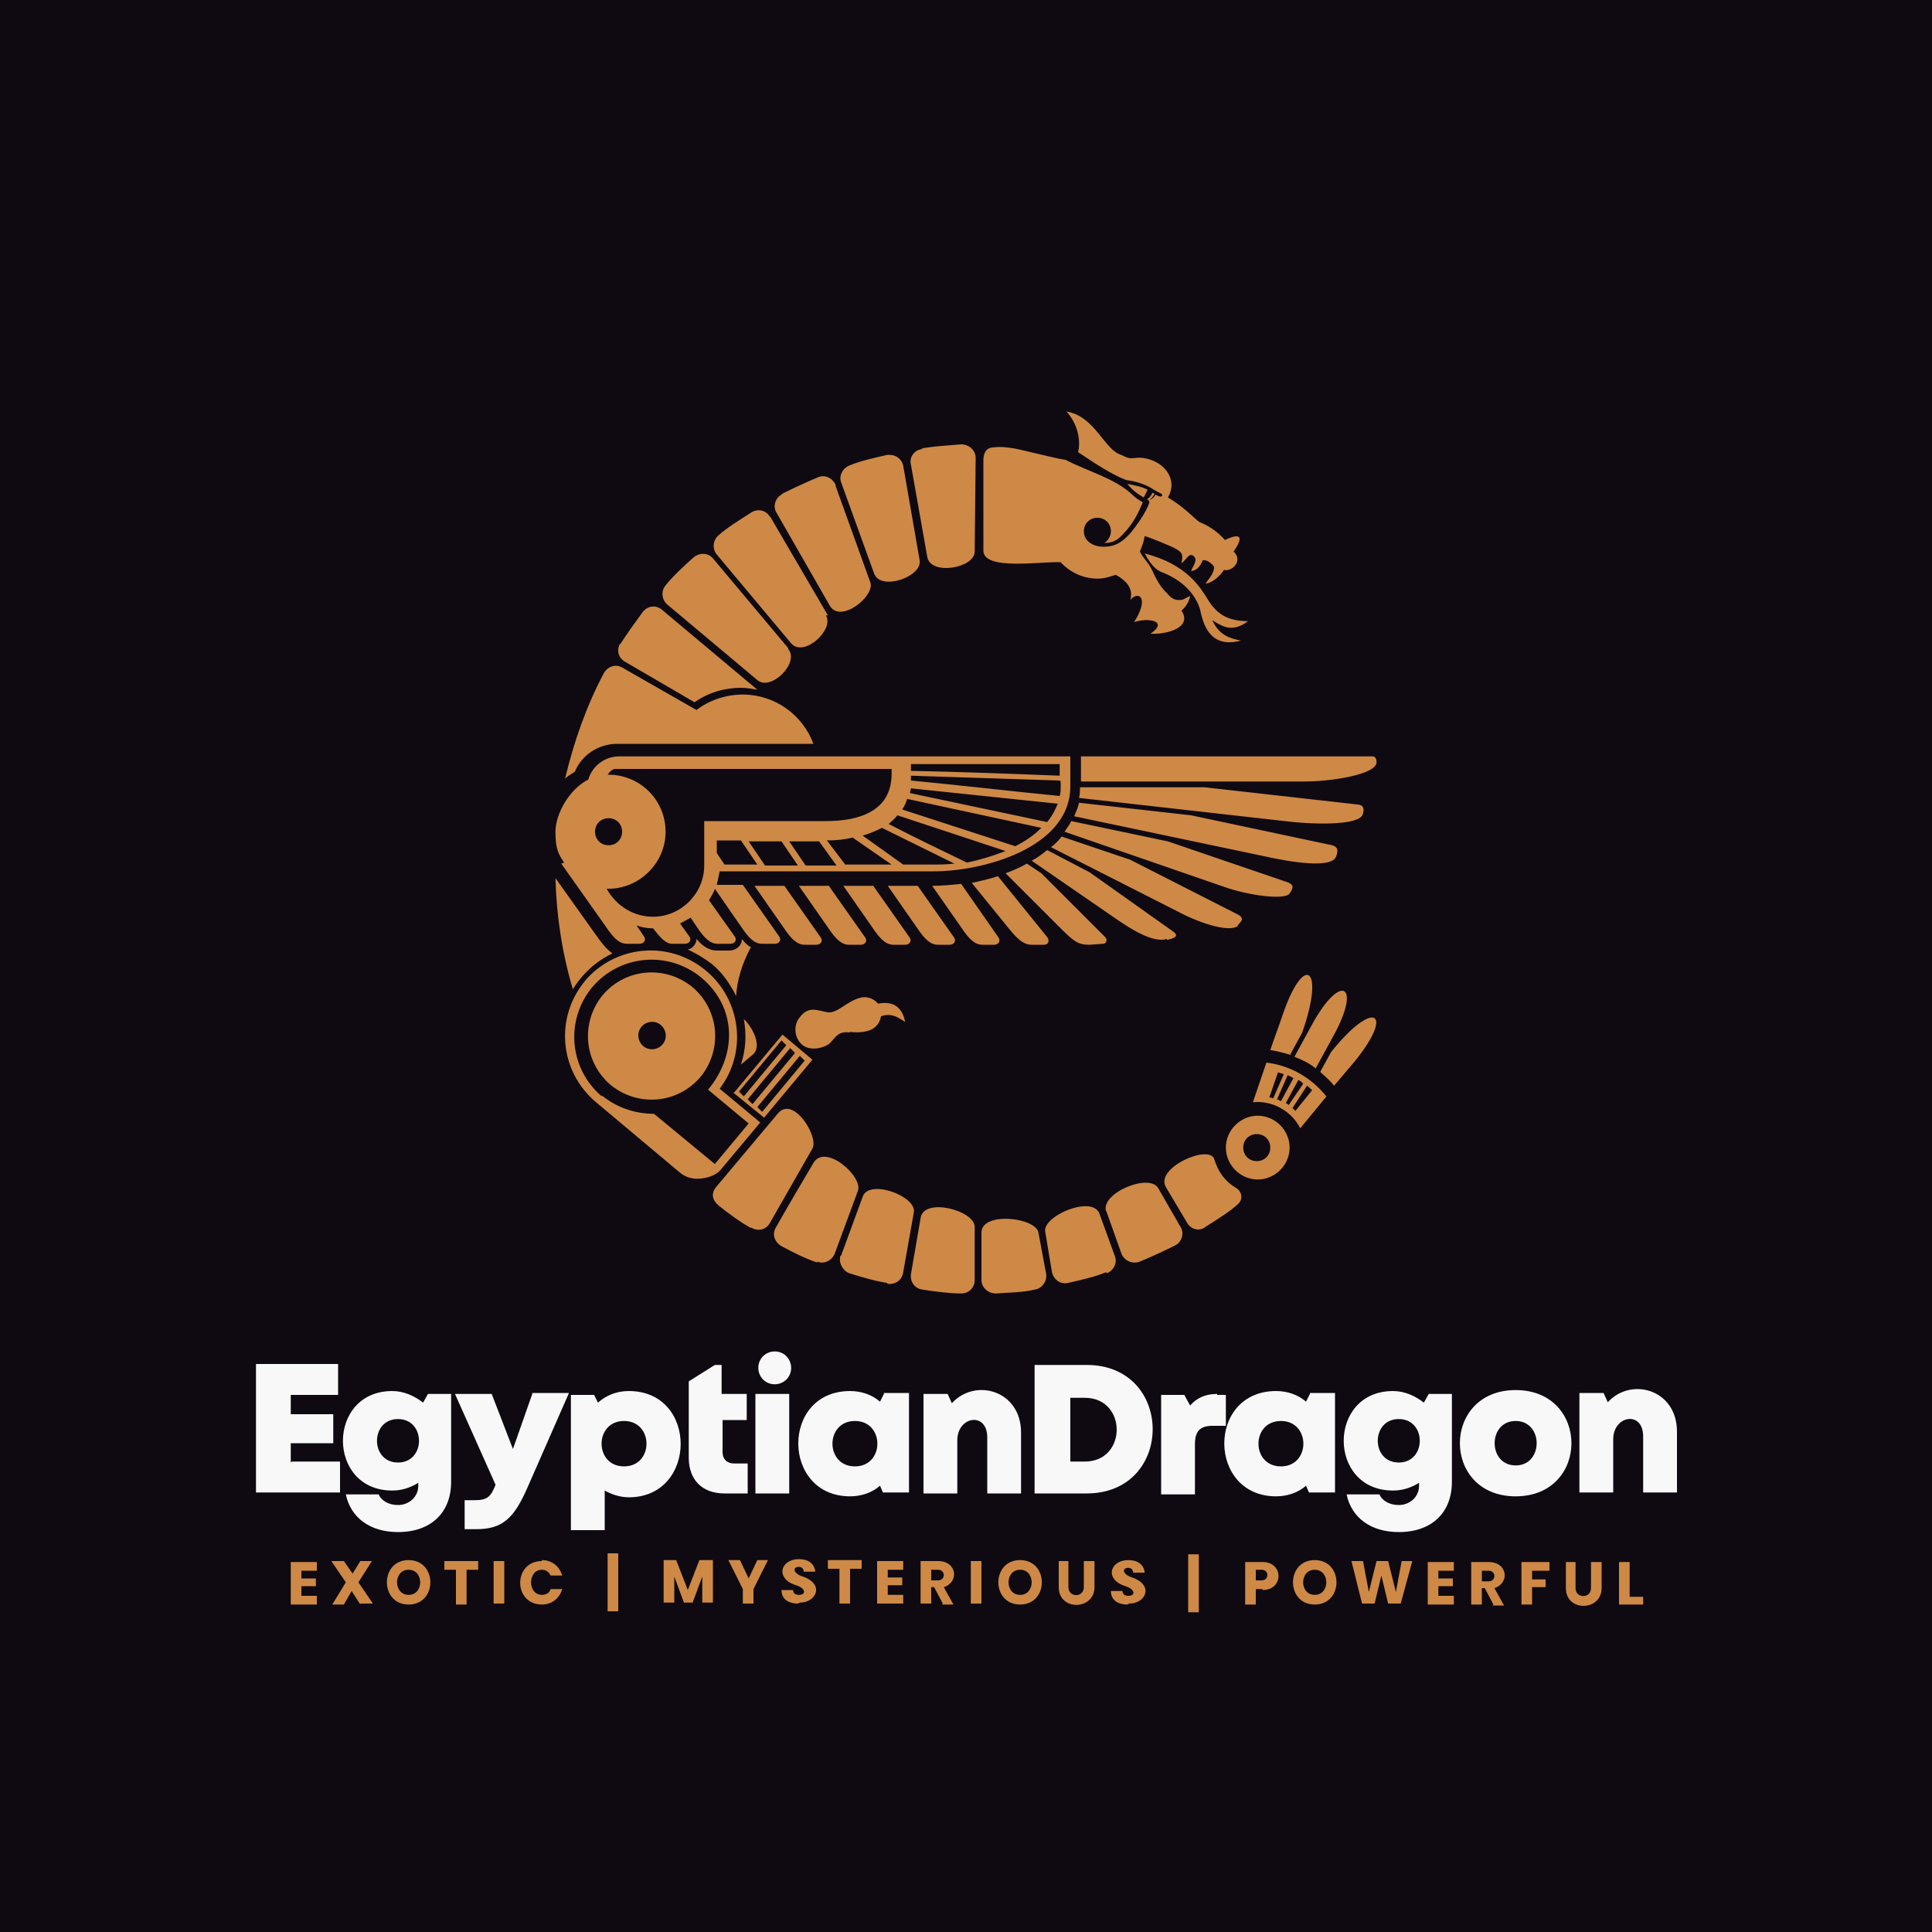 <?xml version="1.0" encoding="UTF-8"?>
<!DOCTYPE svg PUBLIC "-//W3C//DTD SVG 1.1//EN" "http://www.w3.org/Graphics/SVG/1.1/DTD/svg11.dtd">
<!-- Creator: CorelDRAW 2023 -->
<svg xmlns="http://www.w3.org/2000/svg" xml:space="preserve" width="2000px" height="2000px" version="1.1" style="shape-rendering:geometricPrecision; text-rendering:geometricPrecision; image-rendering:optimizeQuality; fill-rule:evenodd; clip-rule:evenodd"
viewBox="0 0 2000 2000"
 xmlns:xlink="http://www.w3.org/1999/xlink"
 xmlns:xodm="http://www.corel.com/coreldraw/odm/2003">
 <defs>
  <style type="text/css">
   <![CDATA[
    .fil0 {fill:#0F0A12}
    .fil3 {fill:#CE8946}
    .fil2 {fill:#CE8946;fill-rule:nonzero}
    .fil1 {fill:#F8F8F8;fill-rule:nonzero}
   ]]>
  </style>
 </defs>
 <g id="Layer_x0020_1">
  <polygon class="fil0" points="0,-5 2000,-5 2000,2005 0,2005 "/>
  <path class="fil1" d="M301 1514l0 -20 44 0 0 -30 -44 0 0 -20 49 0 0 -32 -85 0 0 133 87 0 0 -32 -50 0zm142 -71l-5 9c-9,-7 -20,-12 -32,-12 -68,0 -68,103 0,103 10,0 19,-3 27,-8l0 3c0,12 -10,20 -21,20 -9,0 -17,-4 -20,-11l-34 0c5,24 25,39 54,39 34,0 55,-20 55,-52l0 -91 -24 0zm-31 71c-29,0 -29,-45 0,-45 29,0 29,45 0,45zm139 -71l-20 57 -22 -57 -38 0 42 94c-5,13 -9,16 -22,16l-10 0 0 30 12 0c27,0 39,-11 53,-43l43 -98 -38 0zm100 -3c-12,0 -23,4 -32,12l-4 -8 -24 0 0 140 35 0 0 -41c7,4 16,7 25,7 71,0 72,-110 0,-110zm-5 78c-31,0 -31,-47 0,-47 31,0 31,47 0,47zm114 -3c-7,0 -12,-4 -12,-12l0 -33 25 0 0 -27 -26 0 0 -30 -7 0 -27 17 0 79c0,23 14,37 37,37l24 0 0 -31 -14 0zm22 31l35 0 0 -103 -35 0 0 103zm133 -103l-4 8c-8,-7 -19,-11 -31,-11 -72,0 -71,109 0,109 12,0 23,-4 31,-11l3 7 27 0 0 -103 -26 0zm-30 75c-31,0 -31,-47 0,-47 31,0 31,47 0,47zm101 -64l-5 -11 -25 0 0 103 35 0 0 -55c0,-25 31,-30 31,-3l0 58 35 0 0 -63c0,-44 -48,-57 -72,-30zm139 -41l-54 0 0 133 54 0c91,0 91,-133 0,-133zm-2 100l-15 0 0 -66 15 0c44,0 44,66 0,66zm137 -70c-12,0 -21,4 -28,12l-6 -11 -24 0 0 103 35 0 0 -52c0,-13 5,-19 18,-19l14 0 0 -32 -9 0zm96 0l-4 8c-8,-7 -19,-11 -31,-11 -72,0 -71,109 0,109 12,0 23,-4 31,-11l3 7 27 0 0 -103 -26 0zm-30 75c-31,0 -31,-47 0,-47 31,0 31,47 0,47zm153 -75l-5 9c-9,-7 -20,-12 -32,-12 -68,0 -68,103 0,103 10,0 19,-3 27,-8l0 3c0,12 -10,20 -21,20 -9,0 -17,-4 -20,-11l-34 0c5,24 25,39 54,39 34,0 55,-20 55,-52l0 -91 -24 0zm-31 71c-29,0 -29,-45 0,-45 29,0 29,45 0,45zm121 35c77,0 77,-110 0,-110 -77,0 -77,110 0,110zm0 -32c-29,0 -29,-46 0,-46 29,0 29,46 0,46zm96 -64l-5 -11 -25 0 0 103 35 0 0 -55c0,-25 31,-30 31,-3l0 58 35 0 0 -63c0,-44 -48,-57 -72,-30zm-863 -54c10,0 17,8 17,17 0,10 -8,17 -17,17 -10,0 -17,-8 -17,-17 0,-10 8,-17 17,-17z"/>
  <path class="fil2" d="M312 1625l0 9 15 0 0 8 -15 0 0 10 16 0 0 9 -27 0 0 -44 27 0 0 9 -16 0zm61 36l-9 -14 -8 14 -12 0 14 -23 -15 -22 13 0 9 13 8 -13 12 0 -14 22 15 22 -13 0zm50 0c-30,0 -30,-46 0,-46 30,0 30,46 0,46zm0 -10c16,0 16,-26 0,-26 -16,0 -16,26 0,26zm72 -35l0 9 -12 0 0 36 -11 0 0 -36 -12 0 0 -9 34 0zm27 0l0 44 -11 0 0 -44 11 0zm39 -1c10,0 18,6 21,16l-12 0c-2,-4 -5,-6 -9,-6 -15,0 -15,26 0,26 4,0 8,-2 9,-6l12 0c-3,10 -11,16 -21,16 -30,0 -30,-45 0,-45zm79 53l-11 0 0 -60 11 0 0 60zm98 -53l0 44 -11 0 0 -27 -10 27 -9 0 -10 -27 0 27 -11 0 0 -44 13 0 12 31 12 -31 13 0zm57 0l-15 30 0 15 -11 0 0 -15 -15 -30 12 0 9 19 9 -19 12 0zm31 45c-9,0 -17,-4 -17,-14l12 0c0,3 2,5 6,5 8,0 7,-7 -3,-10 -22,-7 -16,-27 3,-27 9,0 16,4 17,13l-12 0c0,-3 -2,-5 -5,-5 -7,0 -6,7 4,10 23,8 14,27 -3,27zm66 -45l0 9 -12 0 0 36 -11 0 0 -36 -12 0 0 -9 34 0zm27 9l0 9 15 0 0 8 -15 0 0 10 16 0 0 9 -27 0 0 -44 27 0 0 9 -16 0zm57 36l-9 -17 -3 0 0 17 -11 0 0 -44 18 0c20,0 22,22 6,27l10 18 -12 0zm-12 -24l7 0c8,0 8,-11 0,-11l-7 0 0 11zm52 -20l0 44 -11 0 0 -44 11 0zm40 45c-30,0 -30,-46 0,-46 30,0 30,46 0,46zm0 -10c16,0 16,-26 0,-26 -16,0 -16,26 0,26zm50 -35l0 27c0,11 16,11 16,0l0 -27 11 0 0 27c0,24 -37,25 -37,0l0 -27 11 0zm61 45c-9,0 -17,-4 -17,-14l12 0c0,3 2,5 6,5 8,0 7,-7 -3,-10 -22,-7 -16,-27 3,-27 9,0 16,4 17,13l-12 0c0,-3 -2,-5 -5,-5 -7,0 -6,7 4,10 23,8 14,27 -3,27zm74 8l-11 0 0 -60 11 0 0 60zm66 -24l-7 0 0 16 -11 0 0 -44 18 0c22,0 22,29 0,29zm-1 -9c8,0 8,-11 0,-11l-6 0 0 11 6 0zm55 25c-30,0 -30,-46 0,-46 30,0 30,46 0,46zm0 -10c16,0 16,-26 0,-26 -16,0 -16,26 0,26zm101 -35l-12 44 -13 0 -7 -29 -7 29 -13 0 -11 -44 12 0 6 32 8 -32 12 0 8 32 6 -32 12 0zm27 9l0 9 15 0 0 8 -15 0 0 10 16 0 0 9 -27 0 0 -44 27 0 0 9 -16 0zm57 36l-9 -17 -3 0 0 17 -11 0 0 -44 18 0c20,0 22,22 6,27l10 18 -12 0zm-12 -24l7 0c8,0 8,-11 0,-11l-7 0 0 11zm70 -20l0 9 -18 0 0 9 14 0 0 8 -14 0 0 18 -11 0 0 -44 29 0zm27 0l0 27c0,11 16,11 16,0l0 -27 11 0 0 27c0,24 -37,25 -37,0l0 -27 11 0zm56 36l14 0 0 8 -25 0 0 -44 11 0 0 36z"/>
  <path class="fil3" d="M1189 518c3,-1 6,-3 7,-6 2,1 4,2 5,2 1,0 2,0 2,-1 0,-1 0,-2 -1,-2 -2,-1 -6,-3 -9,-5 -8,-5 -18,-8 -27,-9 -16,-6 -35,-19 -50,-29 3,-11 0,-29 -12,-42 30,5 39,40 57,45 11,6 11,2 22,3 22,3 37,22 26,41 19,11 30,25 34,26 10,4 19,11 25,18 19,-9 18,-1 9,12 10,9 -1,21 -10,19 -3,5 -12,14 -19,14 4,-6 8,-9 9,-17 -2,-3 -7,-8 -12,-7 -1,3 -5,11 -12,11 2,-5 7,-11 3,-15 -5,-5 -8,4 -13,7 2,-9 1,-11 -6,-15 -3,-2 -30,-13 -32,-13 -1,6 -3,11 -5,16 4,8 9,11 13,20 3,7 8,16 13,21 6,6 8,10 17,9 2,0 8,-4 9,-4 -1,6 -5,12 -9,15 12,18 -16,25 -32,24 19,-13 -2,-17 -17,-12 16,-25 5,-33 -4,-23 4,-13 -6,-21 -15,-26 -6,2 -12,4 -19,4 -15,0 -29,-7 -38,-17 -20,-1 -80,9 -80,-12l0 -93c0,-12 6,-14 12,-14 8,-1 19,1 24,2 26,6 41,10 49,11 23,12 51,19 69,36 3,3 6,5 11,8 -2,4 -6,16 -16,28 -8,9 -12,14 -24,14 4,-2 7,-7 7,-12 0,-8 -6,-14 -14,-14 -8,0 -14,6 -14,14 0,11 11,16 20,16 13,0 20,-5 29,-15 7,-9 15,-20 19,-31zm-1 -1l-1 0c2,-1 4,-3 5,-5 0,-1 1,-1 1,-2l2 1c0,1 0,1 -1,2 -1,2 -3,4 -5,5zm-4 -2c-7,-4 -12,-8 -17,-14 6,1 16,3 21,6l-4 8zm100 148c-10,-2 -22,-5 -29,-21 11,7 21,13 37,1 -22,0 -33,-8 -42,-23 -7,-11 -21,-36 -65,-47 1,1 7,15 17,19 29,11 39,31 41,42 5,23 17,36 42,29zm-507 318c-9,17 -14,34 -15,50 -6,-12 -14,-24 -25,-33 -8,-6 -16,-11 -25,-15 5,-1 9,-6 9,-11 5,6 12,12 21,12l13 0c7,0 13,-5 13,-12 3,4 6,7 10,9zm102 87c6,1 13,1 20,-1 7,-2 12,-8 13,-15 9,-3 15,-1 25,6 -3,-16 -13,-22 -28,-19 -5,-6 -13,-8 -19,-6 -14,4 -23,16 -33,15 -11,-2 -20,-7 -29,5 -7,8 -6,22 3,29 9,7 25,2 29,-3 6,-7 9,-12 21,-10zm-256 66c16,13 35,19 54,19l63 52 35 -42 -42 -35c30,-36 30,-85 -7,-116 -34,-28 -84,-24 -113,10 -28,34 -24,84 10,113zm1 -104c-23,28 -20,69 8,93 28,23 69,20 93,-8 23,-28 20,-69 -8,-93 -28,-23 -69,-20 -93,8zm40 33c-5,6 -4,15 2,20 6,5 15,4 20,-2 5,-6 4,-15 -2,-20 -6,-5 -15,-4 -20,2zm-58 -48c-32,38 -27,94 11,126l87 73c6,5 14,7 22,6 8,-1 16,-4 20,-9l41 -49 -42 -35c29,-38 22,-92 -14,-122 -38,-32 -94,-27 -126,11zm154 116l50 -60 31 26 -50 60 -32 -26zm542 24c-18,0 -33,15 -33,33 0,18 15,33 33,33 18,0 33,-15 33,-33 0,-18 -15,-33 -33,-33zm-348 -690c-8,1 -13,9 -11,16l17 96 0 0c4,19 49,11 49,-6l1 -97c0,-8 -7,-14 -15,-14 -13,1 -28,2 -40,4zm-75 17c-7,3 -11,11 -8,18l34 94 0 0c7,18 50,3 47,-14l-17 -98c-2,-8 -9,-12 -17,-11 -13,3 -27,6 -39,11zm240 301l302 0c3,0 4,3 4,6 0,13 -48,20 -74,20l-232 0 0 -26zm-490 19c2,-3 5,-6 8,-6l286 0 0 5c0,39 -34,49 -68,49l-126 0 0 46c0,29 -24,53 -53,53 -20,0 -38,-11 -48,-29 33,1 61,-26 61,-59 0,-33 -27,-60 -61,-59zm-48 92l46 65c8,12 14,18 22,18l13 0c4,0 7,-3 5,-7l-8 -12c5,2 11,3 17,3 8,10 13,16 20,16l13 0c4,0 7,-3 5,-7l-10 -14c4,-2 7,-4 11,-6l6 9c8,12 14,18 22,18l13 0c4,0 7,-3 5,-7l-27 -38c2,-4 5,-8 6,-12l27 39c8,12 14,18 22,18l13 0c4,0 7,-3 5,-7l-38 -54 -27 0c1,-5 2,-9 3,-14l222 0c50,0 141,-24 141,-88l0 -31 -467 0c-15,0 -28,10 -32,24 -20,10 -34,36 -34,54 0,18 3,23 9,32zm161 -11l0 -13 25 0 17 25 -34 0 -8 -12zm356 -74l0 5c0,4 0,7 -1,10 -51,-5 -102,-11 -154,-16 0,-2 0,-3 0,-5l154 5zm-156 7l153 16c-3,7 -6,13 -11,19 -47,-10 -95,-20 -142,-30 0,-2 1,-3 1,-5zm109 60l-117 -38c2,-3 4,-7 5,-11l139 30c-8,8 -17,14 -27,19zm-122 -32l112 37c-13,5 -26,9 -40,12 -27,-13 -54,-26 -81,-40 3,-3 6,-5 9,-9zm-16 13l75 37c-8,1 -17,1 -25,1l-28 0 -42 -30c7,-2 14,-5 20,-8zm-29 11c13,9 26,18 39,27l-48 0 -19 -25c10,0 19,-1 27,-3zm-36 3l18 25 -32 0 -17 -25 30 0zm-39 0l17 25 -34 0 -17 -25 34 0zm134 -80l154 0 0 12c-51,-2 -103,-4 -154,-5l0 -6zm125 187l13 0c4,0 6,-4 3,-8l-51 -63 0 0c-9,3 -18,5 -27,7l39 48c9,11 15,16 23,16zm-52 0l13 0c4,0 7,-3 5,-7l-39 -56 0 0c-10,1 -20,2 -30,2l30 43c8,12 14,18 22,18zm-46 0l13 0c4,0 7,-3 5,-7l-38 -54 -31 0 30 43c8,12 14,18 22,18zm-46 0l13 0c4,0 7,-3 5,-7l-38 -54 -31 0 30 43c8,12 14,18 22,18zm-46 0l13 0c4,0 7,-3 5,-7l-38 -54 -31 0 30 43c8,12 14,18 22,18zm-46 0l13 0c4,0 7,-3 5,-7l-38 -54 -31 0 30 43c8,12 14,18 22,18zm415 -163l160 18c5,1 5,5 4,9 -2,14 -58,11 -81,8l-213 -24c1,-4 1,-7 1,-11l0 0 129 0zm136 72c2,-5 3,-10 -4,-12l-146 -31 -116 -13c-1,5 -3,9 -5,14l195 41c31,7 71,13 76,1zm-48 38c3,-5 6,-9 -3,-12l-123 -42 -100 -21c-2,4 -5,8 -7,11l165 57c25,9 63,14 68,7zm-54 33c3,-3 8,-7 1,-11l-112 -57 -71 -24c-3,4 -7,8 -11,11l134 68c21,11 52,21 60,13zm-73 15c4,-1 15,-3 6,-9l-86 -61 -44 -23c-5,4 -10,8 -16,11l90 62c25,17 40,22 50,19zm-80 5l14 -1c3,0 5,-4 2,-7l-66 -66 -15 -10c-7,4 -14,7 -22,10l56 56c15,15 19,18 31,18zm-361 124l12 -10 0 0c11,-9 -1,-30 -9,-37 3,16 2,32 -3,47zm11 169c7,4 15,2 19,-5l44 -77 0 0c7,-12 -20,-56 -36,-36l-63 75c-7,8 -4,15 2,20 10,8 22,17 33,23zm68 35c7,3 15,-1 18,-8l24 -65c6,-15 -34,-50 -46,-29 -13,22 -26,44 -39,67 -4,7 -1,15 6,19 11,6 25,13 37,17zm73 23c8,1 15,-4 16,-12l11 -62c3,-17 -47,-35 -53,-16l-22 60c0,0 0,1 -1,1 -2,7 2,15 9,18 13,4 26,8 39,10zm76 10c8,0 14,-6 14,-14l0 -55 0 0c0,-17 -53,-31 -56,-9l-10 58 0 0c-1,8 4,15 12,16 13,2 28,4 40,4zm76 -4c8,-1 13,-9 12,-16l-8 -43 0 0c-3,-16 -59,-22 -59,0l0 49 0 0c0,8 7,14 15,14 13,-1 28,-1 40,-4zm75 -17c7,-3 11,-11 8,-18l-16 -44c-8,-19 -59,3 -56,19l7 42c2,8 9,13 17,11 13,-3 27,-6 39,-11zm-1 -65l16 45c3,7 11,11 19,8 12,-5 25,-11 37,-17 7,-4 9,-13 5,-19l-23 -40 0 0c-9,-16 -60,5 -54,24zm62 -24l22 37c4,7 13,9 19,4 11,-7 24,-15 33,-23 6,-5 5,-13 -1,-17 -12,-7 -19,-17 -23,-30 -5,-16 -62,9 -50,29zm-622 -423c3,-3 7,-5 10,-7 7,-17 24,-29 44,-29l203 0c-11,-30 -40,-51 -73,-51 -18,0 -35,6 -48,16l-77 -44c-7,-4 -15,-1 -19,6 -18,34 -31,71 -40,109zm-10 103c1,39 7,78 18,115 10,-16 24,-29 41,-37 -7,-5 -12,-12 -17,-19l-42 -59zm241 -238l-78 -93 0 0 0 0c-5,-6 -14,-6 -20,-1 -9,8 -21,19 -29,29 -5,6 -4,15 2,20l93 78c14,12 44,-18 32,-32zm41 -34l-59 -101c0,0 0,-1 -1,-1 -4,-7 -13,-9 -20,-4 -11,7 -24,15 -33,23 -6,5 -7,14 -2,20l77 92c13,15 45,-14 36,-29zm-48 -125c-7,4 -9,13 -5,19l55 96c11,19 47,-10 42,-24l-36 -100 0 -1c-3,-7 -11,-11 -18,-8 -12,5 -25,11 -37,17zm-167 154c-4,7 -2,15 5,19l72 42c14,-10 31,-15 48,-15 6,0 11,1 17,2l-99 -83 0 0 0 0c-6,-5 -15,-4 -20,3 -8,11 -16,22 -23,33zm731 469c-15,-19 -37,-32 -62,-35l-14 41c20,-2 40,9 49,27l28 -34zm-15 -6l-17 21c-1,-1 -2,-2 -3,-3l15 -23c2,1 3,3 5,4zm-9 -7l-15 22c-1,-1 -2,-2 -3,-2l13 -24c2,1 4,2 5,4zm-10 -6l-13 24c-1,-1 -2,-1 -4,-2l11 -25c2,1 4,2 6,3zm-10 -4l-11 25c-1,0 -2,-1 -4,-1l9 -26c2,1 4,1 6,2zm-14 -25c7,1 14,3 21,5l0 -1 12 -22c24,-68 2,-83 -20,-19 -4,12 -9,25 -13,37zm47 19l18 -33c30,-54 8,-67 -22,-12l-18 33c8,3 16,7 22,12zm19 18l22 -26c41,-51 19,-64 -25,-9l-11 20 0 1c6,5 11,10 15,15zm-80 50c-8,0 -14,6 -14,14 0,8 6,14 14,14 8,0 14,-6 14,-14 0,-8 -6,-14 -14,-14zm-671 -327c-8,0 -14,6 -14,14 0,8 6,14 14,14 8,0 14,-6 14,-14 0,-8 -6,-14 -14,-14zm154 299l44 -53 5 5 -44 53 -5 -5zm-19 -16l44 -53 5 5 -44 53 -5 -5zm9 8l44 -53 5 5 -44 53 -5 -5z"/>
 </g>
</svg>
